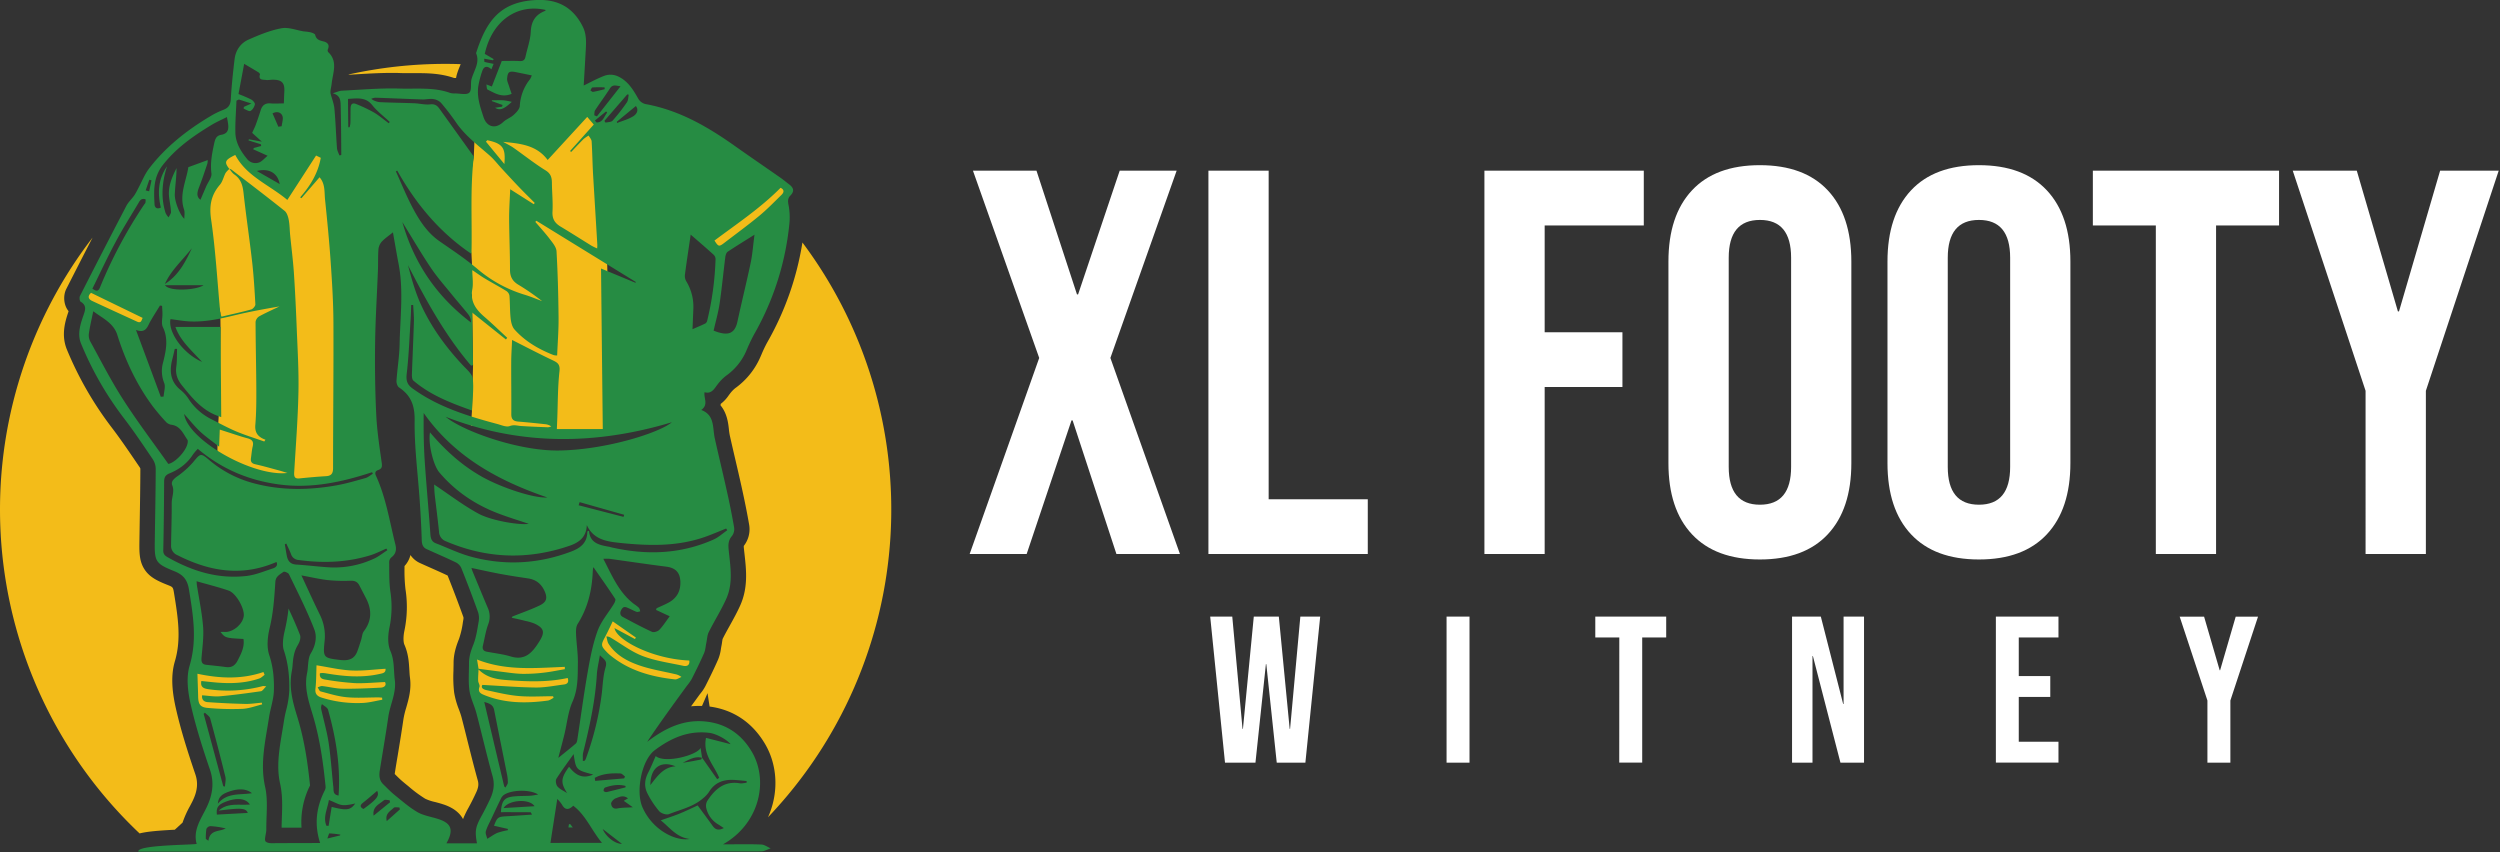 <svg width="1763" height="601" fill="none" xmlns="http://www.w3.org/2000/svg"><rect width="100%" height="100%" fill="#333333" stroke="none"/><g clip-path="url(#a)"><path d="m433.41 433.89-6 4.29-6.42 16s7.39 13.1 16.07 18 42.72 10.36 42.72 10.36l11.28-20.41-44.82-18.52-12.83-9.72ZM136.88 472.1h31.18l17.35-4.8 4.18 6.63-1.83 26.12-13.27 4.88-35.26-4.88-2.35-27.95ZM218.65 466.86h31.18l17.35-4.81 7.89 7.11v23.62l-18.81 6.9-35.26-4.87-2.35-27.95ZM332.79 463.45l36.15 3.85 12.38-8.65 22.6 8.65-2.76 21.72-21.64 11.03-44.38-8.64-2.35-27.96ZM332.14 89.8l4.9 3.7-2.45 5.38-.47 11.55-7.28 45.25 5.65 23.39.54 11.33-3.61 9.97 3.32 7.56.27 12.49.58 37.08-.74 32.04-.71 10.53 55.88 5.74 42.97-3.25-4.8-199.63-11.92-25.92-46.73 21.87-35.4-9.08ZM546.38 126.93l9 7.71-7.72 13.82-40.49 26.79-7.72-4.3-2.25-9.31 49.18-34.71ZM88.18 213.71l-24.75-8.74-4.18 5.05 12.22 8.35 26.84 11.41 4.38-2.54.92-7.21-15.43-6.32ZM138.96 152.81l19.57-34.39v-9.2l2.62-6.08 8.62 7.93 13.48 13.81 18.88 11.05 21.43-34.72 13.28 18.75 9.07 92.41-.54 98.92-.81 20.28-11.36 5.86-27.21 1.43-46.5-13.29-6.22-4.07.22-15.69 1.28-21.38.75-53.85-.14-10.11-16.42-67.66Z" fill="#F3BC19"/><path d="M97.58 600.53c-1.25-4.72 37.9-4.65 41.11-5.4-2.66-9.62 2.84-17.27 6.83-25.4 4.28-8.72 5.78-17.49 2.53-27-5.14-15.07-10-30.32-13.55-45.89-2-8.76-3.3-18.91-.79-27.37 5.45-18.44 2.45-35.7-.4-53.45-1.11-6.93-3.76-10.57-10.43-13.24-13.59-5.44-13.94-6.95-13.72-21.66.24-16.9.6-33.8.65-50.71a12.824 12.824 0 0 0-2.26-6.81c-6.57-9.7-13.09-19.45-20.21-28.74a231.261 231.261 0 0 1-30.11-52.39c-2.69-6.47-.85-12.8 1.25-19 1.37-4.07 3.3-7.8-1.62-10.72-.75-.45-1-3-.44-4.08 10.78-21.2 21.673-42.36 32.68-63.48 1.41-2.7 3.84-4.89 5.63-7.43a48.705 48.705 0 0 0 2.8-5.06c2.52-4.65 4.45-9.75 7.64-13.9 11.72-15.28 26.66-27 43.07-36.79a56.713 56.713 0 0 1 9.12-4.49c3.66-1.37 5.17-3.46 5.4-7.46.54-9.44 1.54-18.88 2.67-28.3.74-6.2 4.16-11.31 9.83-13.82 7.5-3.32 15.29-6.54 23.22-8 5-.94 10.51 1.38 15.79 2.2 1.567.122 3.126.332 4.67.63 1.24.35 3.14 1 3.34 1.84.72 3.15 2.84 3.87 5.57 4.52 2.73.65 4.91 2.1 3.36 5.68a2.145 2.145 0 0 0 .22 1.93c7.07 6.55 3.25 14.71 2.44 22.37-.25 2.45-1.13 4.87-.73 7 .94 3.55 2.37 7 2.7 10.66.84 9.21 1.12 18.49 1.8 27.72.13 1.75 1.11 3.4 1.7 5.1l1.34-.27c-.05-6.41-.08-12.82-.16-19.23-.06-5.28-.14-10.55-.29-15.83-.1-3.53-.3-7.09-5.6-8.47 2.83-.83 4.66-1.75 6.5-1.84 13.53-.66 27.12-1.91 40.59-1.49 11.85.38 24.06-1.09 35.49 3 1.192.341 2.431.486 3.67.43 3.44 0 8 1.24 10-.49s.76-6.53 1.7-9.81c1.7-6 6-11.51 3.14-18.09 7-21.8 16.28-36.4 42.81-37.5 15.36-.61 26 5.66 32.58 19.06 3 6.23 2.12 13 1.77 19.64-.39 7.4-.86 14.8-1.25 21.62 4.44-2.12 9.54-5 14.94-7a12.61 12.61 0 0 1 8.25.13c7.49 2.95 11.52 9.44 15.28 16.16a8.187 8.187 0 0 0 5 3.76c24 4.32 44.19 16.15 63.47 29.81 10.58 7.5 21.3 14.8 31.93 22.23 2 1.4 3.87 3 5.84 4.48 3.07 2.29 4.33 4.71.95 8.13-1.93 2-1.7 4.15-1.16 6.87.827 4.475.985 9.048.47 13.57A196.006 196.006 0 0 1 531.67 236a128.776 128.776 0 0 0-5.55 11.84A41.848 41.848 0 0 1 512 265a31.407 31.407 0 0 0-5.88 6c-2.45 3.12-4.23 7-9.28 5.6-.7 4.33 3 8.58-2.3 12.51 9.64 3.64 7.87 12.56 9.52 20 2.7 12.15 5.66 24.23 8.34 36.38 2 8.78 3.77 17.59 5.3 26.46a8.15 8.15 0 0 1-1.49 6c-2.74 3.17-2.71 6.27-2.34 10 1.16 11.44 3.32 23.09-1.71 34.33-3.59 8-8.39 15.56-12.33 23.46-1.15 2.31-1.19 5.12-1.74 7.7-.51 2.42-.62 5-1.6 7.21-2.7 6.16-5.68 12.2-8.71 18.21a37.547 37.547 0 0 1-3.41 4.81c-9.48 13-19 26-28 39.48 12-9.17 24.68-15.58 39.74-14.47 15.3 1.12 26.66 8.78 34.14 21.57 12 20.49 5.27 50.72-20.38 65.17h3.71c7.78 0 15.58-.2 23.33.14 2.26.1 4.38 1.76 6.57 2.7-2.22.74-4.46 2.11-6.65 2.12-82.927.14-165.853.2-248.78.18h-150l-40.47-.03Zm397.47-66.26 10.68 15.19 1.46-.89c-3.56-8.93-11.7-16.24-9.31-28.22l17.37 4.45c-2.68-3.27-10.14-7.41-15.11-8-14.43-1.73-26.53 3.35-38.39 12.22-9.32 7-13.58 29.17-8.66 40.33 7.19 16.32 23.68 24.07 33.27 22.29-9.48-1.16-14-8.13-20.4-13.13 4.9-1.74 9.45-3.18 13.87-5 4.42-1.82 8.6-3.88 12.18-5.51 3.86 5.26 7.32 9.88 10.67 14.59 2 2.75 4.37 3.1 7.74 1.36-1.42-.94-2.59-1.76-3.82-2.51a17.94 17.94 0 0 1-8.5-11.44 7.15 7.15 0 0 1 .54-5c5.41-8.38 12.16-14.47 23.07-12.62 1.52.26 3.2-.25 4.81-.4v-1.21c-3-.26-6-.63-9-.78-7.25-.35-13.4 1.69-17.51 8.44a21.249 21.249 0 0 1-4.3 4.6c-6.94 6-15.78 7.83-23.92 11.08-1.84.73-5.49-.47-6.86-2a63.654 63.654 0 0 1-8.28-12.44c-2.42-4.67-2.2-9.69.41-14.7 2-3.82 3.57-7.84 5.33-11.79 6.56 5.47 29.45-.71 31.65-5.77.33 2.14.71 4.58 1.09 7-5.17-1.42-9.34 1.46-13.71 3.49 4.34-.6 8.64-1.4 12.92-2.3.3-.11.48-.88.71-1.33ZM161.64 119a5.418 5.418 0 0 1 1.51.55c12.55 9.66 25.16 19.24 37.53 29.13 1.65 1.32 2.49 4.08 2.93 6.35.68 3.48.65 7.12 1 10.68.87 8.78 2 17.52 2.62 26.32.87 12.94 1.48 25.91 2 38.89.59 15.17 1.55 30.36 1.23 45.55-.39 18.85-1.85 37.71-3 56.56-.19 3.12.31 4.71 3.84 4.34a421.264 421.264 0 0 1 18.73-1.58c3.8-.25 4.85-2.13 4.85-5.72 0-34.19.41-68.42.25-102.65-.06-14.1-.94-28.19-1.91-42.25-1-14.86-2.48-29.68-4-44.49-.54-5.32.19-11.12-3.88-15.66l-12.77 14.73-.91-.57c7.13-8.11 12.63-17 14.55-27.89l-3.32-1.61L202.62 141c-12.76-10.7-28.76-16.61-36.71-31.74-7.42 3.62-7.95 5-4.15 9.89a14.347 14.347 0 0 0-2.68 2.85c-1.44 2.72-2.05 6-4 8.28-6.33 7.41-7.61 14.89-6.2 24.54 3.15 21.54 4.36 43.43 6.4 65.16a22.13 22.13 0 0 0 .89 3.34c7.22-1.71 14.17-3.2 21-5.1 1.23-.33 3-2.43 2.92-3.57-.54-10-1.16-20.1-2.29-30.07-1.85-16.26-4.29-32.43-6.08-48.71-.59-5.41-2-9.82-6.62-12.93-1.37-1-2.31-2.62-3.46-3.94ZM314.8 594.73h21.57c-1.62-8.89-1.12-11.41 3.46-19.78a201.724 201.724 0 0 0 5.86-11.62c2.38-5.15 3.28-10.22 1.68-15.92-4.11-14.7-7.51-29.62-11.39-44.4-1.42-5.42-4.14-10.55-4.92-16.05-.89-6.33-.29-12.92-.32-19.4 0-4.55 1.37-8.69 3.08-13 2-5.11 2.78-10.71 3.72-16.15a13.856 13.856 0 0 0-.41-6.75 889.453 889.453 0 0 0-11.89-31.26 8.354 8.354 0 0 0-4-3.91c-6.72-3.25-13.63-6.16-20.42-9.28-2.64-1.2-3.32-3.42-3.41-6.36-.27-9.36-.81-18.7-1.44-28-1.27-18.8-3.83-37.57-3.57-56.41.15-10.64-2.69-17.67-11-23.22-1.18-.79-1.91-3.14-1.8-4.75.59-8.45 2-16.9 2.2-25.33.34-19.09 2.93-38.32-.75-57.22-1.4-7.21-2.6-14.47-3.95-22.06-3 2.45-5.66 4.19-7.76 6.43a9.578 9.578 0 0 0-2.44 5.28c-.4 5-.18 10-.38 15-.66 17.22-1.77 34.44-2 51.63-.22 16.88 0 33.76.83 50.56.54 11.21 2.26 22.32 3.82 33.42.37 2.62.36 4.27-2.36 5.23-2.26.8-2.58 2.13-1.64 4.19 7.06 15.36 9.57 32.16 13.67 48.45.84 3.36.48 6.49-2.75 8.94a4.523 4.523 0 0 0-1.64 3.1c.1 7-.14 14.11.83 21a71.377 71.377 0 0 1-.61 25.35c-1.14 5.39-1.43 11.89.64 16.62 2.95 6.76 2.19 13.59 3.1 20.4 1.23 9.14-3.3 17.28-4.56 26-1.83 12.61-4 25.17-6 37.75-.59 3.65-.41 7.12 2.38 9.82 2.61 2.54 5.12 5.21 7.94 7.5 5.27 4.25 10.4 8.8 16.23 12.19 4.23 2.45 9.5 3.2 14.3 4.74 9.65 3 11.49 7.73 6.1 17.27Zm-23.42-379.65h-1.4c-.13 3.26-.2 6.52-.4 9.78-.82 12.89-1.26 25.81-2.76 38.65-.56 4.84.25 7.63 4.05 10.39 17.88 13 38.67 19.46 59.85 25.11 2.9.77 6.31 2.37 8.76 1.46 3-1.14 5.29-.23 7.92-.05 6.37.41 12.75.66 19.14.9a7.568 7.568 0 0 0 2.2-.63 9.079 9.079 0 0 0-4.28-1.55c-6.33-.67-12.66-1.33-19-1.84-3.3-.27-4.91-1.58-4.89-5.13.09-12.18-.11-24.35-.06-36.53 0-5.18.39-10.38.61-15.91 9.72 4.9 19 9.77 28.48 14.26 3.55 1.68 5.5 2.88 4.94 7.87-1.25 11.19-1.12 22.47-1.56 33.71-.09 2.44-.19 4.89-.28 7h32.38c-.41-38-.82-75.28-1.23-113.22l24.25 10.06.32-.53-70.16-43.19-.76.78c3.42 4 7 7.89 10.2 12.09 2 2.64 4.59 5.64 4.76 8.68.89 15.57 1.29 31.19 1.44 46.81.08 8.8-.64 17.63-1 26.65a9.594 9.594 0 0 1-2.58-.32c-10.45-4.11-20-9.66-27.47-18-1.71-1.92-2.45-5.09-2.75-7.81-.58-5.33-.4-10.76-.84-16.12a5.017 5.017 0 0 0-.789-1.875A5.014 5.014 0 0 0 357 205.17c-5-3.07-10.18-5.83-15.21-8.85-2.87-1.73-5.57-3.72-8.75-5.87.07 4.95.81 9.31.05 13.46-1.62 8.82 2.57 14.41 8.54 19.55 5.52 4.74 10.72 9.82 16.07 14.76l-.94 1.18L333 220.42c.21 13.28.39 25.18.58 37.08l-1.37.37C314 236.54 300.56 212.06 287.7 187c2.57 9.68 5.23 19.35 9.37 28.28 7.41 16 17.71 30 29.78 42.79 2.59 2.73 6.2 5.76 6.57 9.07.77 7.1-.26 14.47-.57 22.36-15.11-5.38-29.51-10.93-41.38-21.15-.87-.75-1-2.68-1-4.06.43-12.48 1.05-25 1.42-37.45.11-3.9-.32-7.84-.51-11.76ZM225.76 594.5c-4.3-13.37-2.68-25.45 3.36-37.3a5.138 5.138 0 0 0 .47-2.76c-1.71-17.05-4.11-33.93-9.05-50.31-2.84-9.46-6.13-18.94-4-29.33 1-4.76.35-10.29 2.71-14.17 3.47-5.72 4.33-11.79 2.42-16.73-5.15-13.32-11.67-26.07-17.87-38.9-.5-1.06-3.3-2.18-3.9-1.74-2.42 1.81-5.46 3.1-5.72 7.06-.71 10.87-1.41 21.69-4 32.48-1.5 6.18-2.23 13.46-.31 19.15 2.79 8.25 3.49 16.54 3.28 24.93-.15 6.33-2.47 12.67-3.44 19.05-2.47 16.28-6.49 32.3-2.74 49 2.14 9.51.76 20 .83 30 0 3-1.74 7.4-.38 8.58 1.89 1.64 5.93 1 9.07 1.05 9.51 0 19.06-.06 29.27-.06Zm54.36-474.18-.95.52c3.7 8.15 7.06 16.49 11.17 24.42 4.92 9.47 10.52 18.52 19.57 24.83 9.05 6.31 18.09 12.24 26.38 19.24a92.656 92.656 0 0 0 33.49 18.46c4.26 1.28 8.36 3 12.53 4.58a163.274 163.274 0 0 0-16.91-11.67c-4-2.42-5.74-5.63-5.75-10.42 0-12.19-.55-24.35-.62-36.54 0-6.59.48-13.19.76-20.28l16.6 10.54.71-.89c-3.64-3.66-7.34-7.27-10.91-11-4.24-4.42-8.38-8.94-12.54-13.43-2.78-3-5.28-6.31-8.34-9-8.31-7.29-17.21-13.92-23.6-23.18a167.338 167.338 0 0 0-10.72-14 9.552 9.552 0 0 0-5.53-2.65c-2.44-.36-5.07.36-7.59.28-11.11-.36-22.2-.87-33.31-1.24a9.604 9.604 0 0 0-2.79.83 12.23 12.23 0 0 0 6.36 2.33c8 .39 16.1.45 24.14.78 3.74.15 7.49 1.2 11.14.77 3.23-.38 4.89.84 6.44 3l24.27 33.81c-2.7 23.42-1.07 45.74-1.63 68.64-22.74-15.36-39.29-35.48-52.37-58.73ZM124.88 246h-1.63c-.53 2.26-1 4.53-1.59 6.78-2.41 8.89-1.61 16.67 6.13 22.59a28.146 28.146 0 0 1 5.78 6.84 41.444 41.444 0 0 0 16 13.68c5.73 2.9 11.37 6 17.29 8.46 6.35 2.66 13 4.7 19.49 7l.85-1.25c-5-1.81-7.63-4.7-7.15-10.42.71-8.57.74-17.19.7-25.77-.08-15.64-.48-31.26-.53-46.9a5.602 5.602 0 0 1 2.58-3.93c4.65-2.54 9.51-4.68 14.29-7-10.35 1.78-20.5 3.62-30.52 6-11.74 2.86-23.43 5.52-35.48 4.39-3.64-.34-7.25-1-10.85-1.43-1.86 8.44 7.81 23.7 22.27 30.19-7.45-8.15-15.39-14.92-18.8-24.67h31.83c.16 21.35.31 42.14.47 63.6l-2.76-1c-10.94-4.05-17.87-12.67-24.84-21.28-3.14-3.88-4.84-8-4.08-13.3.58-4.15.39-8.4.55-12.58Zm288.94 124.25c-.24 8.07-4.91 12.11-12 14.56-29.92 10.31-58.87 9-87.12-3a7.487 7.487 0 0 1-5.11-6.94c-.88-8.62-2-17.2-3-25.8-.3-2.7-.34-5.44-.46-7.4 10.41 6.94 20.25 14.5 31 20.4 9.83 5.39 30.18 8.4 35.71 7.32-6.81-2.3-14.27-4.55-21.51-7.32-16.27-6.22-30.24-15.64-41.51-28.92-4.37-5.16-8-20.63-6.59-28.25 10.77 12.71 22.58 23.39 36.77 31.36 13.81 7.75 37 15.33 46 14.55-35-11.93-65.77-29-87.23-59.57-.11 11.35 0 22.53.73 33.64 1.14 17.29 2.8 34.51 4 51.77.22 3.07.89 5.34 3.87 6.49 8.27 3.19 16.3 7.14 24.85 9.45 23.48 6.33 47.05 5.23 70.51-3.62 6.89-2.59 11.5-6.4 11.46-14.17 0-.08.43-.18 1.19-.5.63 8.74 7.33 10.1 14.18 11.29.67.12 1.32.35 2 .5 24.13 5.43 48.07 4.84 71.56-5.57 3.51-1.56 6.5-4.35 9.73-6.57l-.77-1.24c-4.39 1.77-8.75 3.63-13.18 5.29-20.39 7.6-41.09 7-61.86 4.84-9.45-1-18.64-2.45-23.22-12.59Zm-11.06-263.07-.74-.7 16.71-18.65-4.61-5.39-27.91 30.38c-7.77-10.5-19.22-11.61-31.42-12.78 2.83 1.6 5.19 2.68 7.27 4.14 7.59 5.33 14.86 11.14 22.72 16 3.67 2.28 4.4 5 4.43 8.79.07 6.79.78 13.57.41 20.35-.27 5 1.63 8 5.61 10.41 7.38 4.42 14.62 9.06 21.95 13.57a43.77 43.77 0 0 0 3.95 1.91c.06-1.31.14-2 .1-2.66l-3-49.62c-.43-7.73-.53-15.5-1-23.22-.1-1.44-1.39-2.76-2.12-4.13a25.254 25.254 0 0 0-3.64 2.52c-2.96 2.98-5.81 6.06-8.71 9.08Zm-41.91 328.44.45-.83c6.48-2.6 13.11-4.86 19.39-7.89 4.84-2.35 5.49-5.3 3.38-10-2.26-5.06-6-8.19-11.7-9-6.66-1-13.31-2-19.92-3.24-6.61-1.24-13-2.69-20-4.14.39 1.17.59 1.92.89 2.63 3.49 8.41 6.95 16.83 10.51 25.21a15.08 15.08 0 0 1 .43 11.93c-1.77 4.78-2.5 9.9-3.71 14.87-.61 2.48.27 4 2.77 4.43 5.65 1.09 11.45 1.72 16.9 3.37 10.53 3.18 15.59-3.36 20.3-10.95 3.81-6.15 3.1-9-3.28-12.11a33.304 33.304 0 0 0-6.61-2c-3.23-.85-6.53-1.54-9.8-2.28ZM118.68 327.14c4.85-.65 13.75-10.14 13.73-15.81a2.246 2.246 0 0 0-.21-1.2c-3.11-4.32-5-9.89-11.56-10.63a6.69 6.69 0 0 1-3.8-2.19 146.798 146.798 0 0 1-9.46-11.24c-11.1-15.08-19-31.89-24.62-49.8-2.67-8.46-10.07-11.62-17-16.77-1.18 5.8-2.36 10.68-3.08 15.61a9.41 9.41 0 0 0 .92 5.57c7.56 13.74 14.69 27.78 23.15 40.93 9.88 15.44 21 30.08 31.93 45.53Zm93.88 78.64c4.42 9.45 8.61 18.73 13.09 27.88a33.52 33.52 0 0 1 3.23 18.74c-1.19 11.35-.68 11.63 10.86 13 5.66.66 10.08-.25 12.29-6.19 1-2.7 1.85-5.45 2.72-8.2.61-2 .66-4.28 1.82-5.81 5.84-7.71 5.61-15.4 1.57-23.29-1.55-3-3.13-6-4.68-9-1.31-2.56-3.23-3.49-6.33-3.38a111.28 111.28 0 0 1-16.54-.51c-5.97-.74-11.82-2.12-18.03-3.24ZM360.8 66.2c-7 2.84-11.9-.54-16.94-3-.73-.35-.59-2.38-.86-3.65l3.86 1.45 7-18c4.6 0 8.63-.17 12.62.06 2.47.14 3.61-.75 4.11-3.09 1.25-5.87 3.44-11.73 3.71-17.6.33-7.44 3.36-12.1 10.2-14.72.14-.05.16-.42.24-.64-20.17-4.59-37.84 7.82-42.88 31l6.28 3.66-.49.83-6.22-1.11c.13 1.1.05 2.2.29 2.27 2 .54 4 .9 6.36 1.38-.47 1.2-1 2.46-1.51 3.82-3-2.61-5.39-2.39-6.62 1.63a64.462 64.462 0 0 0-2.73 10.86c-.9 7.52 1.51 14.4 3.8 21.34 2.29 6.94 8.4 8.55 13.9 3.32 2.13-2 5.18-3 7.35-5 1.85-1.69 4.14-4.08 4.29-6.22a33 33 0 0 1 7.26-19 13.6 13.6 0 0 0 1.18-2.62c-4-.83-7.63-1.58-11.24-2.3-4.63-.91-5.77-.2-6.15 4.56-.14 1.65.76 3.35 1.26 5 .64 1.99 1.33 3.94 1.93 5.77Zm101.84 363.92.39-1.19c2.67-1.23 5.39-2.36 8-3.72 6.32-3.28 9.12-8.46 8.75-15.39-.34-6.31-3.6-9.41-10-10.22-13.38-1.69-26.71-3.7-40.07-5.54a35.87 35.87 0 0 0-4.25 0c6.25 12.06 11.16 24.13 22 32.14a22.542 22.542 0 0 1 3.19 2.52c.423.741.701 1.555.82 2.4-.84.14-1.81.62-2.5.37-1.92-.68-3.71-1.72-5.59-2.52s-3.49-1.8-5 .69c-1.35 2.18-1.35 4.2.78 5.37 6.77 3.69 13.6 7.31 20.61 10.55 1.25.58 4.07-.25 5.15-1.38 2.67-2.77 4.74-6.1 7.35-9.6l-9.63-4.48Zm-324-20.22c.1 1.44.09 2 .18 2.52 1.52 9.84 3.62 19.6 4.4 29.51.56 7.19-.5 14.59-1.1 21.88-.23 2.78.18 4.64 3.25 5 4.63.52 9.28.95 13.89 1.59 4 .56 6.48-1 8.34-4.61 2.49-4.87 5-9.63 4.08-15.2-12.53-.63-12.93-.75-16.15-4.95 1 0 1.95-.06 2.85 0 5.92.42 13-5.6 13.54-11.47.45-5.41-5.57-16-10.74-17.7-7.18-2.47-14.59-4.29-22.52-6.57h-.02Zm279.93-9.78s-.24.08-.25.17a23.286 23.286 0 0 0-.3 2.47c-.48 13.17-3.37 25.69-10.65 37.25-1.21 1.92-1.24 4.8-1.14 7.19.29 6.84 1.4 13.63 1.29 20.47-.14 9.12.22 18.16-3.81 27.24-3.15 7.1-3.81 15.21-5.67 22.86-1.3 5.32-2.75 10.6-4.33 16.7 4.68-3.81 8.61-6.88 12.36-10.14.72-.63.94-2 1.11-3.06 2.42-15.83 4.52-31.71 7.29-47.5 1.71-9.78 3.59-19.7 7-29 2.49-6.78 7.65-12.68 11.5-19 .62-1 1.31-2.81.86-3.48-4.9-7.48-10.05-14.73-15.24-22.17h-.02ZM117.8 117.28c-3.54 11.05-4.49 22.08-1 33a11.908 11.908 0 0 0 2.09 3c.6-1.29 1.76-2.62 1.7-3.85-.17-3.44-.91-6.83-1.32-10.26-.91-7.46 1.93-14.08 5.22-20.62 0 6.26-1 12.41-1.22 18.55-.22 5 3.8 14.88 6.73 17.18 0-2.53.41-4.7-.19-6.48-3.61-10.69 1.7-20.62 3-29.91l13.66-5c.026.87-.058 1.741-.25 2.59-1.92 5.7-3.81 11.42-6 17-1.31 3.44-1.68 6.4 1.15 8.4l4-9.35c1.33-3.09 4.1-6.41 3.74-9.21-.91-7 .31-13.56 1.77-20.41.77-3.66 1.45-6.23 5.15-6.85 4.68-.8 5.31-3.75 4.85-7.51-.19-1.56-.52-3.09-.85-5-4 2-7.65 3.6-11 5.64-12.76 7.75-24.85 16.2-34.24 28.24-6.72 8.62-6.34 18-5.82 27.53.12 2.22 1.38 3.83 4.45 2.46-2.34-10.07-2.04-19.9 4.38-29.14Zm50.7-47.1-1.74.78c-.29 7.52-.93 15.07-.77 22.57.16 7.18 3.78 13.12 8.16 18.45a7.493 7.493 0 0 0 8.59 2.59c2-.76 3.66-2.8 6-4.72l-10.2-4.6.52-.91 5.11-1.38-.19-1.21-8.75-2.75.27-.79 9.16 1.68-6.84-6.2c1.14-2.52 1.92-4 2.48-5.52 1.23-3.43 2.46-6.87 3.51-10.34 1.11-3.67 3.31-5.25 7.15-4.91 3 .26 6 0 9.22 0 .12-3.14.19-5.77.33-8.39.32-6.1-1.76-8.29-8-8.33-1.67 0-3.39.41-5 .19-2.18-.29-5.41.2-4.2-3.92.11-.39-.61-1.19-1.13-1.51-3.23-2-6.51-3.89-10-5.95-1.3 7-2.67 14.27-4 21.31a94.052 94.052 0 0 1 9 3.87c1.2.66 2.76 2.42 2.56 3.42-.35 1.72-1.65 3.93-3.12 4.61-1.15.52-3.16-1-4.79-1.58l.15-1.26L177.3 73l-8.8-2.82Zm-29 246.33a38.763 38.763 0 0 0-3.55 4.19c-4 6.22-9.65 10.34-16.26 13.05-3.07 1.26-3.92 2.86-3.94 5.86-.09 16.19-.25 32.38-.61 48.58-.06 2.81 1.46 3.86 3.37 4.94 17 9.59 35.11 15.35 55.21 13.06 6.34-.72 12.57-3.34 18.78-5.36 1.93-.63 3.69-2.07 2.45-4.51-24.87 10.79-47.83 6.38-70.06-4.92a7.069 7.069 0 0 1-4.25-6.86c.15-10 .51-19.93.46-29.88 0-4.12 2.11-8.15.38-12.41-1-2.52.88-4.38 3.21-6.1a62.377 62.377 0 0 0 11.25-9.92c5.45-6.54 5.41-7.05 11.72-1.7a79.854 79.854 0 0 0 31 16.19c19.11 5.19 38.74 5.08 58.45 1.58 7-1.24 13.82-3.27 20.67-5.19 1.83-.51 3.42-2 5.13-3l-.51-1.11c-21 6.94-42.22 11.46-64.09 8.82-22.03-2.67-41.59-10.75-58.83-25.31h.02Zm363.77-83.34c10.47 4.22 15 2 16.84-6.65 2.95-13.77 6.39-27.46 9.28-41.24 1.26-6.05 1.69-12.24 2.68-19.77-7 4.42-13 8.06-18.88 12-.95.63-1.51 2.35-1.68 3.62-1.4 11-2.44 22.1-4.06 33.11-.96 6.31-2.77 12.56-4.2 18.93h.02Zm-16.19-67.72c-1.46 10-2.88 19.18-4.08 28.36a7.459 7.459 0 0 0 .94 4.52 34.32 34.32 0 0 1 5 19.62c-.17 4.52-.37 9.05-.58 14.2 3.47-1.53 6.29-2.69 9-4a3.098 3.098 0 0 0 1.33-1.91 210.018 210.018 0 0 0 5.92-43.67 4.38 4.38 0 0 0-1.43-3c-5.36-4.84-10.84-9.57-16.12-14.12h.02ZM314.27 293.93c12 10 51.07 24.09 79.55 23.77 32.86-.38 70.95-12.33 80-19.94-53.25 16.02-106.58 16.77-159.55-3.83Zm110.24 300.45c-7.4-8.87-11.33-19.45-20.26-26.18-3.43 3.37-6 2.86-8-.86a23.624 23.624 0 0 0-3.26-3.92l-4.82 31 36.34-.04ZM113.38 279.81l2-.17c.21-3.23 1.47-6.91.4-9.59a22.244 22.244 0 0 1-.77-14.45c2.1-8.37 3.87-16.71-.18-25-1.23-2.52-.21-6.17-.27-9.3 0-1.87-.17-3.74-.26-5.61l-1.5-.22c-2.31 3.8-4.72 7.54-6.92 11.41-2 3.55-2.93 8.38-10 5.82 6.18 16.53 11.85 31.82 17.5 47.11Zm16.46 12.12c2.62 18.43 48.54 44.42 72.85 41.61-2.89-.87-4.78-1.5-6.71-2-5.31-1.43-10.59-2.95-16-4.15-2.59-.57-3.37-1.92-3-4.33.4-2.75.57-5.55 1.23-8.25.86-3.49-.58-4.92-3.76-5.74-4.49-1.17-8.86-2.72-13.28-4.12l-6.19-2-.45 12.05c-5.11-4-9.61-7.09-13.52-10.77-3.91-3.68-7.47-8.18-11.17-12.3Zm95.77 182.86a11.93 11.93 0 0 1 1.94-.21c.962.07 1.92.19 2.87.36 12.3 2.05 24.64 3.17 37.18.35 2.15-.49 4.53-.67 4.28-3.67-8.1.46-16.17 1.59-24.11 1.2-7.94-.39-15.92-2.31-24.56-3.66-.21 5.3-.14 10.91-.75 16.48-.4 3.67 1.12 5.23 4.22 6.27a83.503 83.503 0 0 0 28.56 3.83c4.77-.11 9.56-1.47 14.34-2.27l-.13-1.51c-.87 0-1.74-.15-2.61-.15-7.46 0-15 .56-22.36-.13-6.23-.58-12.3-2.5-18.36-4.09-.93-.25-1.43-1.89-2.13-2.89 1.08-.32 2.22-1 3.24-.9 4.79.54 9.52 1.81 14.32 1.87 9 .13 18-.28 26.95-.75 2.31-.12 4.3-1.46 3-3.94-7.29.31-14.25 1-21.13.77a194.08 194.08 0 0 1-20.51-2.42c-2.13-.33-4.79-.76-4.25-4.54Zm260.5-9c-26.25-1.05-51.51-14.58-52.76-22.86l14.43 7.73c.21-.35.43-.7.65-1.05l-16.34-11.43c-.83 1.74-1.64 3.49-2.49 5.22-.93 1.89-1.84 3.78-2.83 5.63-3.13 5.82-3.07 6.45 1.33 11a26.301 26.301 0 0 0 2.4 2.2c13.09 10.65 28.77 15.08 45.47 16.87 1.43.16 3.07-1.1 4.61-1.7a11.04 11.04 0 0 0-4.76-2.06c-8.24-1.93-16.71-3.27-24.66-6-8.69-2.95-16.82-7.31-22-15.32-.93-1.44-1-3.42-1.54-5.16a4.996 4.996 0 0 1 3.1.85c7.46 4.41 14.48 9.88 22.51 12.94 9 3.45 19 4.81 28.57 6.87 2.58.59 4.73-.33 4.31-3.73Zm-299.5 10.12-.84-2c-15.81 5.42-31.48 4.42-46.54 1.22.18 5.64.38 10.89.51 16.14s1.37 7.48 6.69 7.95c8.117.753 16.274.977 24.42.67 4.67-.2 9.34-2 14-3.15l-.2-1.21c-4 .31-8 1-12 .87-8.79-.2-17.57-.64-26.32-1.27-2.36-.17-4.23-1.64-3.79-4.8 4.33.27 8.48 1.06 12.57.69 9.65-.86 19.28-2.19 28.9-3.56 1.11-.16 2.06-1.83 3.74-3.42a12.962 12.962 0 0 0-2.23-.26 97.014 97.014 0 0 1-38.41 2.28c-3.12-.47-6-1.22-5.12-5.81 4.48.44 8.84 1 13.23 1.26 9.29.58 18.53.05 27.55-3 1.41-.45 2.57-1.7 3.84-2.6ZM340.17 483c13.08.69 25.32 1.7 37.61 1.84 6.58.07 13.25-1.3 19.87-2.13 3-.36 3.51-2.16 2.67-4.59-13.22 2.88-26.32 2.6-39.32 1.72-8.12-.55-16.63-.83-23.54-7.74-.13 3.25-.37 5.66-.26 8 .07 1.46 1.37 3.09.94 4.26-1.32 3.62.83 4.76 3.36 5.79 14.37 5.85 29.49 6 44.86 3.89 1.39-.2 2.7-1.24 4-1.89l-.33-1.16c-8.12 0-16.31.55-24.34-.16-7.61-.66-15.08-2.51-22.54-4.12-1.95-.4-4.34-1.49-2.98-3.71Zm-56.44-326.39c8.41 29.54 24.62 52.77 48.41 70.81a9.37 9.37 0 0 0-1.57-5.29c-4.05-5.14-8.39-10-12.5-15.12-4.87-6-10.05-11.86-14.34-18.3-6.87-10.27-13.12-20.97-20-32.1ZM411 536.54l1 .1a5.09 5.09 0 0 0 1-1.23 206.528 206.528 0 0 0 11.37-46.33c.74-6.19.89-12.55 2.67-18.48 1.44-4.76-1.3-5.74-4-8.55-.85 5.26-1.9 9.48-2.15 13.72-1.12 18.51-5.13 36.61-9.58 54.65-.5 1.96-.24 4.08-.31 6.12Zm92.85-366.9c2.8 4.38 3.21 4.48 7 1.57 8.23-6.3 16.6-12.42 24.58-19 5.55-4.59 10.59-9.81 15.75-14.86 2.18-2.15 1.48-3.89-.73-4.9-14.22 14.35-30.77 25.35-46.61 37.19h.01ZM238.78 561c1.43-21.07-1.94-40.95-7.43-60.47-.46-1.64-2.82-2.68-4.3-4a5.545 5.545 0 0 0-.5 3.72c1.76 7.85 4 15.61 5.21 23.56 1.55 10.39 2.21 20.94 3.33 31.4.24 2.27-.41 5.21 3.69 5.79ZM65.15 203.58c2.63 1.85 4.11 2.13 5.34-.82A325.979 325.979 0 0 1 101.84 144c.24-.35.67-.67.71-1 .1-.86.28-2.34 0-2.47a3.852 3.852 0 0 0-2.85.08 5.689 5.689 0 0 0-1.87 2.26c-5.4 9.09-11.09 18-16.06 27.33-5.87 10.89-11.07 22.12-16.62 33.38Zm290.42 351 .88.81c.6-1.19 1.65-2.38 1.69-3.57a29.282 29.282 0 0 0-.74-6.51c-2.95-14.86-6-29.69-8.9-44.57-.73-3.73-3.34-4.69-7-5.7 4.76 20.22 9.41 39.88 14.07 59.53v.01Zm-2.33 18.17c.54-8.34 2.42-10.55 9.86-11.18 3.6-.3 7.21-.21 10.82-.41 1.62-.1 3.24-.48 5.6-.84-6-3.95-19.86-3.32-24.63.61a7.896 7.896 0 0 0-1.86 2.7c-2.18 4.5-4.3 9-6.42 13.54-1.41 3-3.13 6-4 9.11-.45 1.56.64 3.49 1 5.25 3-1.78 5-3.32 7.23-4.23a51.113 51.113 0 0 1 7.3-1.84v-.91l-9.76-2.24c2.23-5.92 2.87-6.35 8.4-6.65 6-.33 12-.78 18.42-1.2-.56-.87-.82-1.65-1.12-1.65-6.87-.08-13.72-.07-20.84-.07v.01ZM273.17 388l-.71-1.14c-3.7 1.58-7.31 3.48-11.12 4.66-16.78 5.21-33.72 5.72-50.75 3.39a5.998 5.998 0 0 1-5.39-4.21c-.94-2.52-2.18-4.91-3.29-7.36l-1.06.46c.46 2.67.88 5.35 1.38 8 .7 3.68 2.43 6.07 6.69 6.33 7.73.47 15.4 1.49 23.12 1.95a65.93 65.93 0 0 0 32.13-6.32c3.19-1.52 6.01-3.86 9-5.76Zm64.3 83.61c5.94.78 11 1.48 16 2.08 5 .6 9.83 1.39 14.78 1.5 5.13.061 10.258-.223 15.35-.85 4.92-.55 9.81-1.6 14.71-2.43v-1.64c-20.69.79-41.55 2.94-61.9-5.19l1.06 6.53ZM100.59 224.18l-36.37-17.67c-2.36 2.12-2.34 4.26.88 5.77 10.51 4.91 21.07 9.73 31.61 14.56 2.89 1.33 3.1-1 3.88-2.66Zm56.85 330.23 1.19.29c.13-2.31.82-4.79.3-6.92a1579.031 1579.031 0 0 0-10.7-41.12c-.44-1.6-2.44-2.73-3.72-4.08l-.89.82c4.607 17.013 9.213 34.017 13.82 51.01Zm247.08-22.62c-4.1 5.78-8.38 11.44-12.14 17.42-.79 1.26-.29 4.26.77 5.43 1.77 2 4.47 3.14 6.77 4.64-4.66-7.35-4.5-10.42 1.38-18.57 4.2 5.47 9.17 9 17 5.49-12.1-3.2-12.1-3.2-13.78-14.41Zm-228.29 35.56c-2.84-4.4-9.2-5-17-2-5.44 2.1-6.81 4.07-6.3 9.11l21.83-1.19c-1.48-3.47-4.46-3.64-20.54-1.63 6.35-5.74 14.23-3.64 22.01-4.29Zm69.37-477.6h.94c.273-.982.464-1.986.57-3 .09-3.34.06-6.68.1-10 0-2.65.8-4.71 4-3.37a106.094 106.094 0 0 1 12.46 5.91c3.7 2.19 7 5.06 10.45 7.62l.74-.92c-4.17-3.92-8.85-7.43-12.38-11.87-4.56-5.73-10.39-4.81-17.07-4.36.04 6.89.11 13.44.19 19.99Zm192-28.89c-3.35-.47-5.55-1.51-7.47 1.49-3.34 5.22-7.06 10.21-10.45 15.4-.61.92-.43 2.34-.62 3.53l1.87.8 16.67-21.22ZM230.22 582.37h1.53c.71-4.44 1.42-8.87 2.14-13.34 10.68 2.71 13.24 2.31 16.62-2.41-10.84 2.48-10.18.8-18.58-2.47-.93 6.2-4.32 12.06-1.71 18.22ZM343.68 98.88l-1 1 13 15.81c1.01-11.33-1-14.43-12-16.81Zm99.71-32.11-1.05-.19a38413.24 38413.24 0 0 1-16.15 18.7l.91 1.2c1.67-.43 4-.33 4.9-1.39a133.83 133.83 0 0 0 10.09-12.92c.99-1.43.91-3.58 1.3-5.4ZM442.86 563c-3.41-2.67-6.25-.86-8.74 0-1.37.45-3.28 2.62-3.16 3.75.22 1.92 1.25 4 4.47 3.36 3.22-.64 6.32-.52 10.84-.82l-6.39-4.55 2.98-1.74ZM135.33 175c-6.42 8.37-14.65 15.41-19.05 25.25 9.62-6.01 14.49-15.5 19.05-25.25Zm323.33 378.64c5.11-6.66 9.43-12.73 17.78-13.21-10.44-4.35-17.86.93-17.78 13.21Zm-39.23-5.09.29 2.13 20.44-1.76.61-1.33c-1.09-.75-2.12-2.11-3.26-2.15-6.24-.25-12.51.04-18.08 3.11Zm-42.46 20c-3.73-5.7-18.54-4.37-21.84 1.3l21.84-1.3ZM116.33 201.1c3.06 4.71 22.26 3.52 27.28 0h-27.28Zm37.32 365.69c6.43-8 15.49-6.06 24-7.42-4.15-3.47-10.2-3.48-17.42-.65-3.54 1.4-6.33 3.38-6.58 8.07Zm255.09-212.68-.69 2.21 31.67 8.18c.15-.49.31-1 .46-1.47l-31.44-8.92ZM197.24 129.8c-1.43-7.93-7.76-11.34-16.12-9.23l16.12 9.23Zm-52.1 461.8 1.82 1.32c1.13-8.06 7.78-6.24 12.2-8.71a59.9 59.9 0 0 0-10.91-1.62 3.577 3.577 0 0 0-2.71 2 43.934 43.934 0 0 0-.4 7.01Zm118.33-16.4 11.6-9.45-.36-1.49c-1.37 0-3.25-.58-4 .1-3.23 2.84-8.26 4.51-7.24 10.84Zm-7.14-4.71c9.42-6.82 11.33-9.23 9.64-12.79-3.35 2.82-6.54 5.68-9.91 8.32-2.45 1.91-2.18 3.22.27 4.47ZM435 85.83l.16.91c3.84-1.55 8-2.6 11.45-4.79 3.45-2.19 3.41-5.34 1.79-7.17L435 85.83Zm-238.72 3.55 2.36-.37c.24-2.46 1.3-5.28.5-7.3-.89-2.23-3.52-3.59-6.95-1.75 1.42 3.26 2.81 6.34 4.09 9.42Zm244.85 465.86v-1c-4.84-1.3-9.72-.54-14.55 1.19a2.575 2.575 0 0 0-.9 2.29c.14.48 1.48 1 2.17.84 4.46-1.03 8.87-2.2 13.28-3.32ZM282 570.8l-.37-1.4c-1.37.06-3.29-.42-4 .29-2.39 2.32-6.22 4.12-4.88 9.34l9.25-8.23Zm156.58 24.27L425 584.58c2.11 5.27 8.71 10.67 13.61 10.49h-.03ZM426.45 62.91c-.05-.44-.09-.89-.14-1.33-2.83 0-5.67-.11-8.5.1-.52 0-1 1.37-1.48 2.11.65.36 1.37 1.13 1.95 1 2.72-.48 5.45-1.22 8.17-1.88Zm1.76 16.48-.8-.81-7.9 6.42 1.17 1.37c4.61.06 5.32-4.37 7.53-6.98ZM239.83 589.15l.2-.59a69.47 69.47 0 0 0-7.72-.85c-.37 0-.86 2.08-1.46 3.61l8.98-2.17ZM102.74 134.28l2.42.62 1.69-7.71-1.54-.44a636.198 636.198 0 0 0-2.57 7.53Z" fill="#268C43"/><path d="m349.13 76 4.93-.78.36-1.18-7.42-2.7c-.08-.2-.15-.4-.22-.61 2.76 0 5.55-.14 8.29 0 1.971.248 3.924.615 5.85 1.1a40.69 40.69 0 0 1-4.07 3.4c-2.18 1.48-4.53 2.77-7.72.77ZM402.09 581.15l-.87.1-.36 2.29h3.06c-.6-.83-1.21-1.63-1.83-2.39Z" fill="#268C43"/><path d="M565.87 171a207.451 207.451 0 0 1-24.79 70.42 88.226 88.226 0 0 0-4 8.36c-.36.83-.72 1.66-1.09 2.49a53.076 53.076 0 0 1-17.63 21.56 22.567 22.567 0 0 0-3.75 4c-.28.36-.54.73-.81 1.09a25.149 25.149 0 0 1-5.6 5.94c0 .33 0 .67-.08 1 4.65 5.61 5.42 12.51 5.9 16.88.125 1.383.322 2.758.59 4.12 1.3 5.87 2.7 11.86 4.05 17.65 1.43 6.13 2.91 12.46 4.29 18.73 2.3 10.38 4 18.95 5.39 27a18.996 18.996 0 0 1-3.84 14.75c.004.668.044 1.336.12 2 .14 1.34.29 2.68.44 4 1.21 10.89 2.59 23.24-3 35.83-2.28 5.1-4.94 9.88-7.51 14.51-1.76 3.18-3.43 6.18-4.95 9.23-.12.39-.26 1.37-.37 2.1-.13.93-.29 2-.53 3.14-.1.48-.2 1.09-.3 1.75a28.904 28.904 0 0 1-2 7.56c-2.92 6.68-6.15 13.17-8.95 18.73a29.769 29.769 0 0 1-3.48 5.2c-.29.37-.58.74-.86 1.12l-.07.1-5.7 7.83c1.77-.17 3.57-.26 5.41-.26h2.3l3.89-9 1.47 9.43c16.81 2.22 30.31 11.34 39.2 26.55 7.26 12.42 9.15 27.94 5.18 42.58a59.937 59.937 0 0 1-3.2 8.95A314.322 314.322 0 0 0 565.87 171ZM98.44 587.74c5.27-1.35 13-2 24.84-2.63l5.46-5a70.81 70.81 0 0 1 5.19-11.58c.66-1.26 1.29-2.45 1.87-3.62 3.42-7 4-12.76 2-18.75-5-14.71-10.16-30.58-13.86-47-3.05-13.52-3.24-23.95-.61-32.83 4.61-15.59 2.14-31-.48-47.26l-.23-1.39c-.56-3.49-.94-3.77-3.76-4.9-7.86-3.09-13.65-5.78-17.28-11.78-3.47-5.71-3.38-12-3.26-20.08l.21-13.57c.2-12.09.41-24.59.45-36.85a3.115 3.115 0 0 0-.4-.87L96.79 327C91 318.46 85 309.62 78.74 301.43a243.29 243.29 0 0 1-31.52-54.82c-4.4-10.62-1-20.66 1-26.66 0-.16.11-.32.16-.48-3.61-4.37-3.95-11.14-1.61-15.76 6.42-12.62 12.54-24.6 18.49-36.14a314.29 314.29 0 0 0 33.18 420.17ZM285 552c1 .84 2.08 1.7 3.11 2.55a91.92 91.92 0 0 0 11.75 8.71 31.291 31.291 0 0 0 6.94 2.32c1.69.44 3.43.9 5.23 1.48 2.74.88 10.66 3.43 14.5 10.58a64.845 64.845 0 0 1 3.77-7.88c2-3.64 3.85-7.33 5.53-11 1.79-3.86 1.73-6.17 1.09-8.45-2.51-9-4.77-18.08-7-26.89-1.44-5.82-2.93-11.83-4.47-17.68-.44-1.68-1.11-3.52-1.83-5.47a57.575 57.575 0 0 1-3.34-11.82 92.094 92.094 0 0 1-.5-15.37c0-1.91.09-3.72.08-5.49 0-6.39 1.82-12 3.83-17a59.987 59.987 0 0 0 2.73-11.7c.13-.77.26-1.55.4-2.32a4.636 4.636 0 0 0 0-1.31c-3.53-9.79-7.28-19.67-11.16-29.39-3.73-1.78-7.48-3.45-11.44-5.21-2.67-1.18-5.33-2.36-8-3.58a16.004 16.004 0 0 1-6.77-5.68 17.581 17.581 0 0 1-4.19 7.77v1.54c-.1 4.956.131 9.914.69 14.84a81.648 81.648 0 0 1-.74 29.12c-1 4.69-.73 8.42 0 10 2.81 6.43 3.16 12.45 3.46 17.76.12 2 .22 3.83.45 5.54 1.09 8.08-.9 15-2.66 21.11a61.376 61.376 0 0 0-1.92 7.85c-1.27 8.79-2.73 17.65-4.14 26.23a761.535 761.535 0 0 0-1.91 11.68c-.07.41-.1.73-.12 1l1.42 1.41A68.485 68.485 0 0 0 285 552ZM245.91 52.72l5.08-.3c8.17-.49 16.62-1 25.05-1 2.07 0 4.09 0 6 .09 1.38.05 2.88.07 4.73.07h7.58c7.77 0 16.8.27 25.89 3.42h1.38c.123-.824.301-1.64.53-2.44.601-2 1.315-3.963 2.14-5.88.18-.46.39-.95.58-1.44-3.52-.12-7.06-.19-10.62-.19a315.218 315.218 0 0 0-68.33 7.46l-.01.21Z" fill="#F3BC19"/><path d="m210.171 507.25-.6-2c-2.89-9.51-6.17-20.29-3.66-32.64.215-1.278.365-2.567.45-3.86.33-4 .76-9.06 3.62-13.78 1.64-2.7 2.24-5.46 1.57-7.2-2.42-6.29-5.15-12.41-8.07-18.59a134.848 134.848 0 0 1-2.8 16.1c-1.31 5.41-1.52 10.31-.57 13.13 2.89 8.59 4.11 17.69 3.89 28.69a67.242 67.242 0 0 1-2.25 13.9c-.54 2.31-1.05 4.49-1.36 6.53-.43 2.82-.9 5.64-1.36 8.36-2.14 12.76-4.17 24.82-1.52 36.61 1.82 8.11 1.54 16.15 1.27 23.92-.08 2.52-.17 4.91-.18 7.24H212.631a57.73 57.73 0 0 1 6-29.74c-1.43-14.14-3.63-30.59-8.46-46.67Z" fill="#268C43"/><path d="M853.43 434.82H869l7.23 79.18h.29l7.65-79.15h17.66l7.65 79.15h.29l7.23-79.18h14l-10.44 103h-20.2L893 468.36h-.29l-7.36 69.45h-21.48l-10.44-102.99ZM1020.12 434.82h16.18v103h-16.18v-103ZM1141.93 449.53H1125v-14.71h50v14.71h-16.92v88.28h-16.19l.04-88.28ZM1263.75 434.82h20.3l15.75 61.64h.29v-61.64h14.42v103h-16.63l-19.42-75.18h-.29v75.18h-14.42v-103ZM1407.49 434.82h44.14v14.71h-28v27.22h22.22v14.71h-22.22v31.63h28v14.72h-44.14V434.82ZM1556.67 494l-19.56-59.14h17.21l11 37.81h.3l11-37.81h15.74l-19.5 59.14v43.85h-16.19V494ZM732.85 252.42l-46.73-132.08h44.8l28.57 87.28h.78l29.35-87.28h40.16l-46.73 132.08 49.05 138.26h-44.8l-30.9-94.23h-.77L724 390.68h-40.2l49.05-138.26ZM852.18 120.34h42.48v231.72h69.9v38.62H852.18V120.34ZM1046.81 120.34h112.39V159h-69.9v75.31h54.84v38.62h-54.84v117.75h-42.49V120.34ZM1193.18 376.78c-11.07-11.84-16.61-28.577-16.6-50.21V184.45c0-21.627 5.53-38.363 16.6-50.21 11.07-11.847 27.03-17.767 47.89-17.76 20.86 0 36.82 5.92 47.89 17.76 11.07 11.84 16.6 28.577 16.61 50.21v142.12c0 21.627-5.54 38.363-16.61 50.21-11.07 11.847-27.04 17.767-47.89 17.76-20.85 0-36.81-5.92-47.89-17.76Zm69.91-47.5V181.75c0-17.773-7.33-26.657-22-26.65-14.67.007-22 8.89-22 26.65v147.53c0 17.76 7.33 26.64 22 26.64s22-8.88 22-26.64ZM1347.66 376.78c-11.07-11.84-16.61-28.577-16.61-50.21V184.45c0-21.627 5.54-38.363 16.61-50.21 11.07-11.847 27.04-17.767 47.89-17.76 20.85 0 36.82 5.92 47.89 17.76 11.07 11.84 16.61 28.577 16.6 50.21v142.12c0 21.627-5.53 38.363-16.6 50.21-11.07 11.847-27.03 17.767-47.89 17.76-20.85 0-36.81-5.92-47.89-17.76Zm69.9-47.5V181.75c0-17.773-7.33-26.657-22-26.65-14.67.007-22 8.89-22 26.65v147.53c0 17.76 7.33 26.64 22 26.64s22-8.88 22-26.64ZM1520.29 159h-44.41v-38.66h131.31V159h-44.42v231.68h-42.48V159ZM1668.2 275.59l-51.36-155.25H1662l29 99.25h.77l29-99.25h41.32l-51.37 155.25v115.09h-42.52V275.59Z" fill="#fff"/></g><defs><clipPath id="a"><path fill="#fff" d="M0 0h1762.05v600.54H0z"/></clipPath></defs></svg>